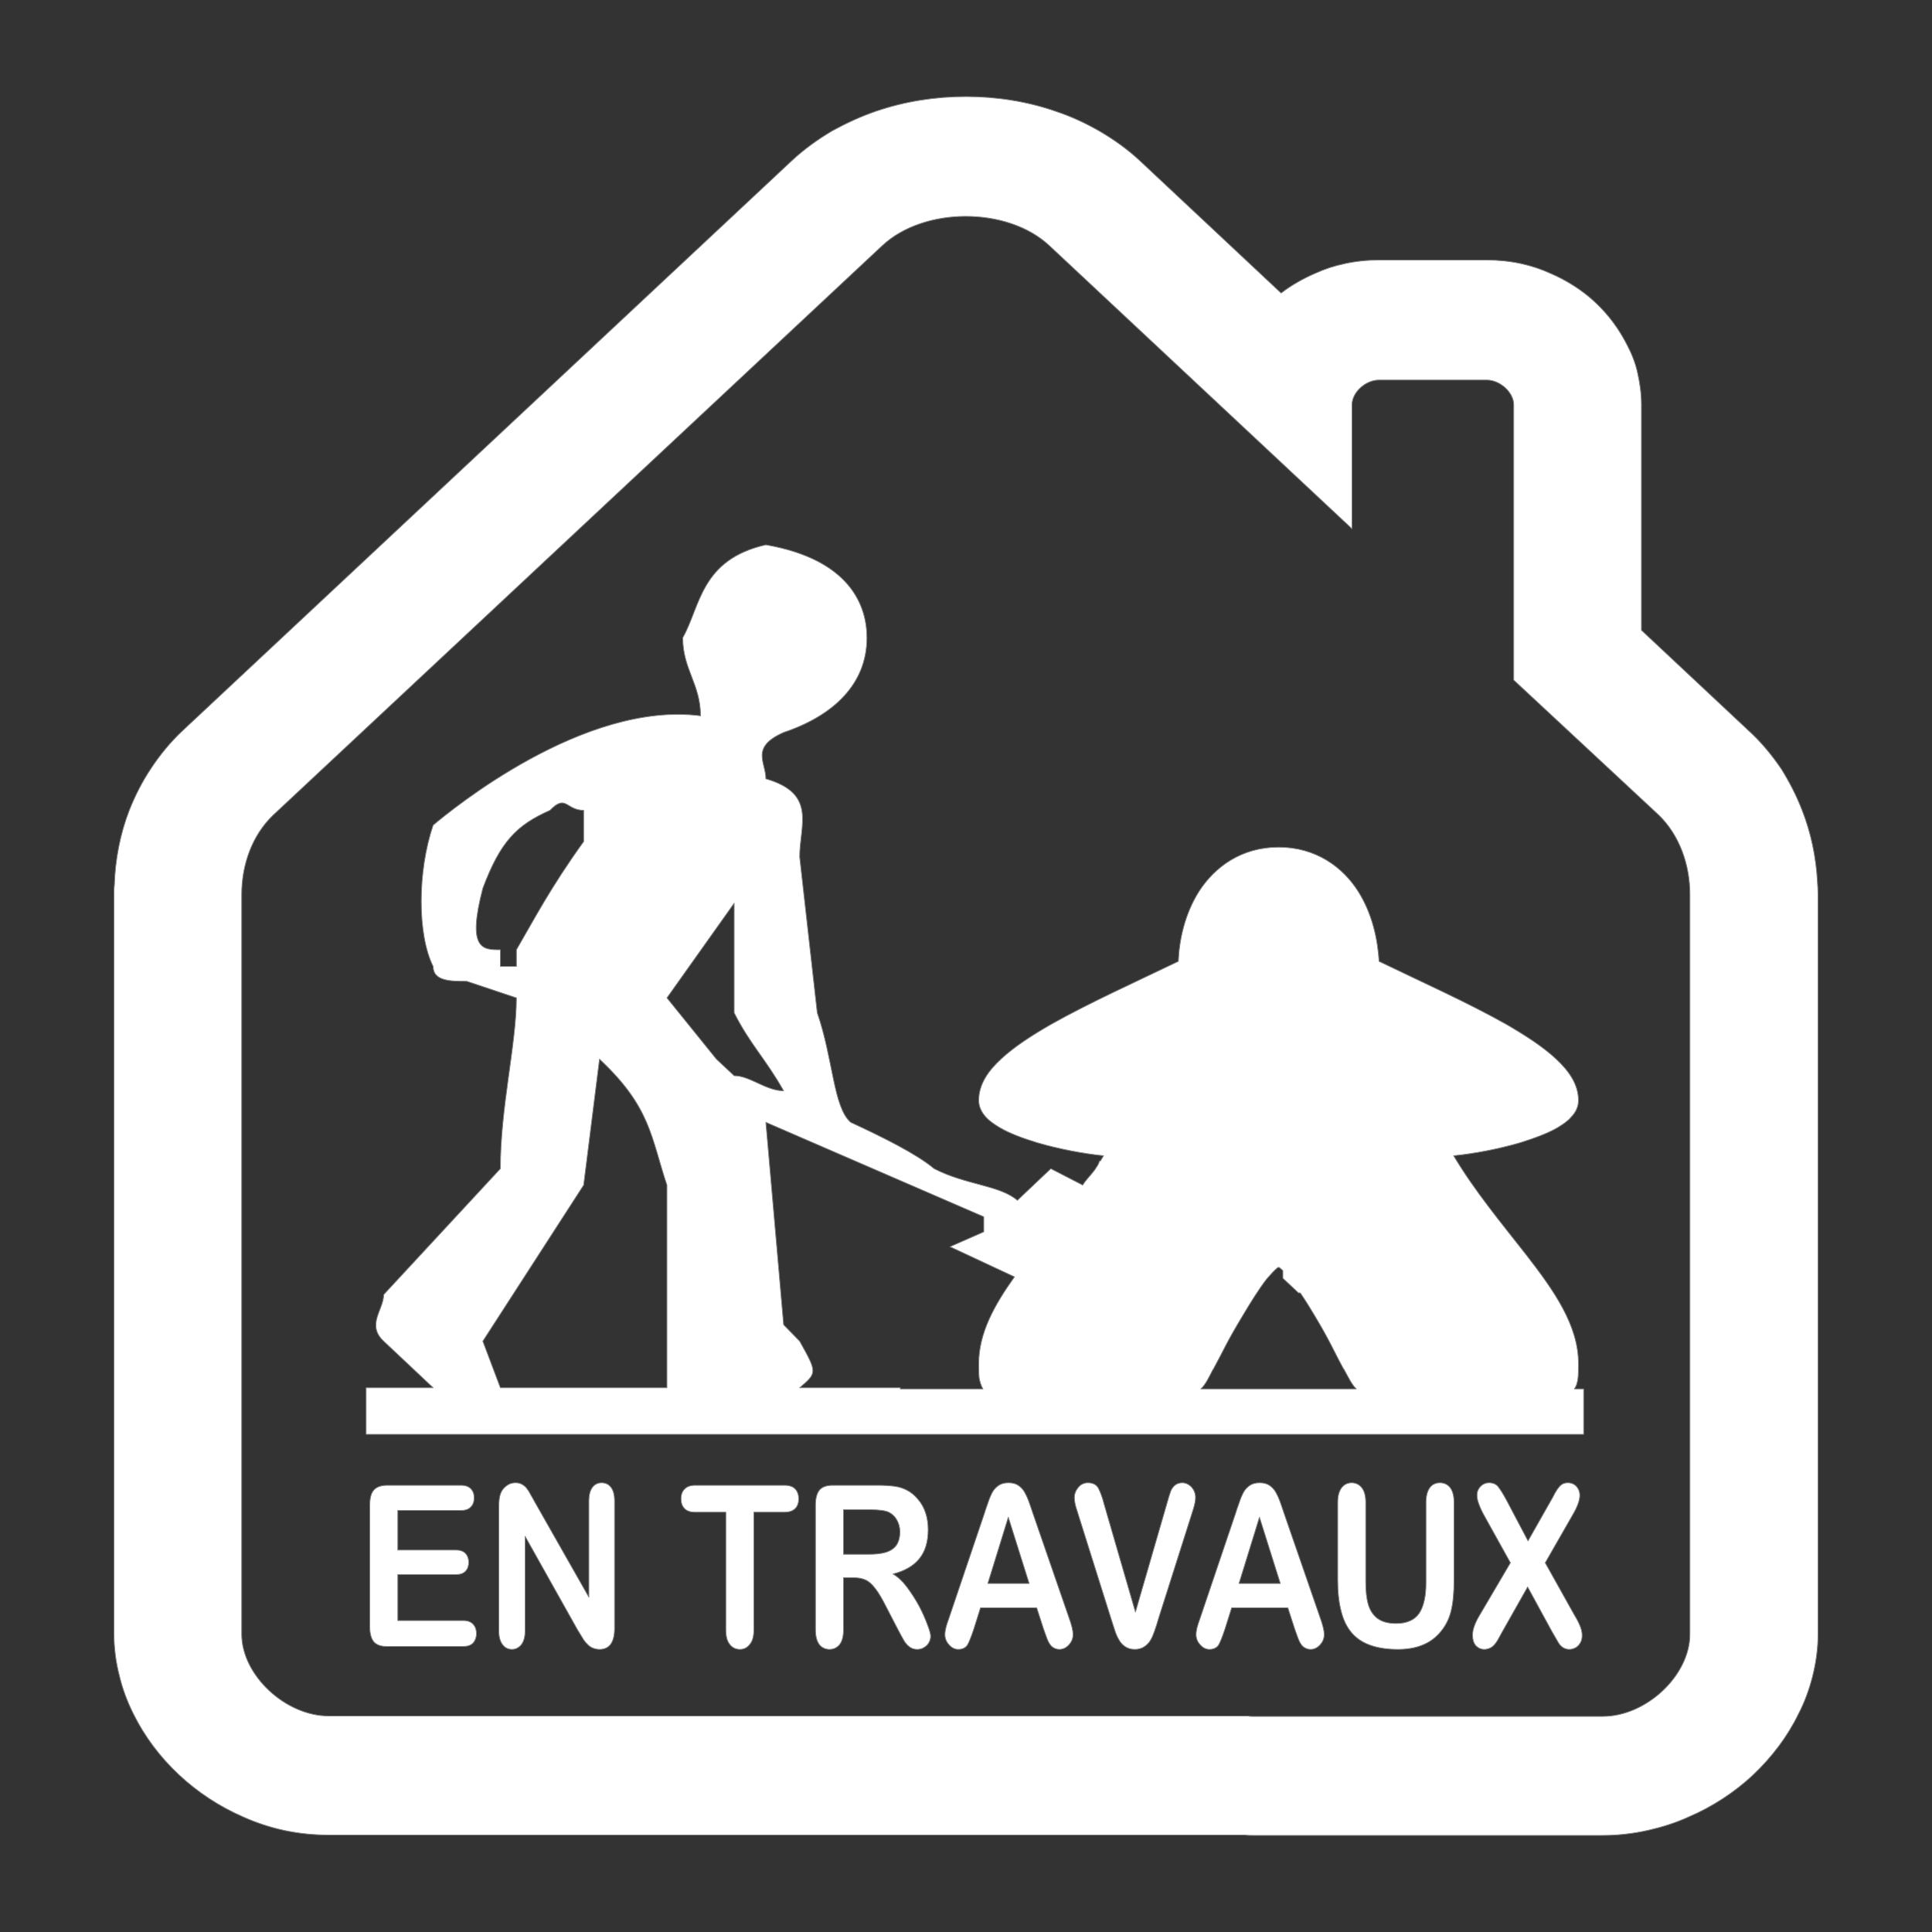 <?xml version="1.0" encoding="UTF-8"?>

<svg version="1.2" baseProfile="tiny" width="100mm" height="100mm" viewBox="0 0 10000 10000" preserveAspectRatio="xMidYMid" fill-rule="evenodd" stroke-width="28.222" stroke-linejoin="round" xmlns="http://www.w3.org/2000/svg" xmlns:xlink="http://www.w3.org/1999/xlink" xml:space="preserve">
 <rect x="0" y="0" width="10000" height="10000" fill="#333333" stroke="none"/>
 <g visibility="visible" id="MasterSlide_1_Standard">
  <desc>Master slide
  </desc>
  <rect fill="none" stroke="none" x="0" y="0" width="10000" height="10000"/>
 </g>
 <g visibility="visible" id="Slide_1_page263">
  <g>
   <path fill="rgb(255,255,255)" stroke="none" d="M 3514,8882 L 3524,8882 6460,8882 C 6468,8884 6477,8884 6484,8884 L 8296,8884 C 8521,8884 8747,8672 8747,8459 L 8747,8125 8747,6767 8747,4629 C 8747,4476 8693,4323 8586,4219 L 7835,3520 7835,2095 C 7835,2031 7764,1967 7696,1967 L 7137,1967 C 7068,1967 6998,2031 6998,2095 L 6998,2737 5432,1272 C 5216,1069 4782,1069 4566,1272 L 1414,4219 C 1305,4323 1251,4476 1251,4629 L 1251,6765 1251,8125 1251,8459 C 1251,8670 1477,8882 1702,8882 L 3514,8882 Z M 1704,9498 C 1622,9498 1544,9490 1466,9473 1394,9457 1325,9434 1258,9404 1134,9350 1021,9275 925,9185 827,9093 748,8987 691,8872 659,8808 635,8744 619,8678 600,8606 590,8530 590,8456 L 590,8125 590,6764 590,4628 C 590,4612 590,4597 592,4583 596,4450 622,4315 670,4192 700,4117 736,4046 780,3980 827,3908 883,3840 945,3782 L 4097,833 C 4161,773 4232,722 4308,677 4381,637 4457,602 4536,575 4683,525 4840,500 5000,500 5158,500 5317,525 5461,575 5543,602 5618,637 5688,677 5765,722 5837,773 5901,833 L 6631,1517 C 6686,1475 6745,1442 6807,1415 6855,1393 6906,1376 6959,1365 7017,1352 7078,1346 7137,1346 L 7696,1346 C 7755,1346 7816,1352 7875,1365 7925,1376 7977,1393 8025,1415 8109,1451 8190,1502 8257,1565 8325,1628 8381,1705 8421,1784 8445,1829 8464,1877 8475,1925 8488,1982 8496,2038 8496,2095 L 8496,3262 9051,3782 C 9115,3840 9171,3908 9220,3980 9261,4046 9298,4117 9327,4192 9373,4308 9400,4436 9407,4565 9408,4585 9410,4605 9410,4628 L 9410,6764 9410,8125 9410,8458 C 9410,8531 9400,8606 9381,8680 9364,8745 9341,8810 9308,8873 9252,8988 9171,9095 9074,9187 8978,9277 8861,9353 8741,9404 8674,9435 8603,9457 8533,9473 8454,9491 8374,9500 8294,9500 L 6485,9500 C 6469,9500 6457,9500 6441,9498 L 3532,9498 3513,9498 1704,9498 Z M 6618,4385 C 6811,4385 6950,4488 7030,4614 7102,4728 7131,4860 7138,4976 7357,5082 7600,5191 7795,5301 7897,5360 7986,5418 8053,5480 8121,5543 8170,5613 8170,5696 8170,5732 8153,5761 8132,5782 8114,5804 8090,5819 8063,5836 8010,5867 7940,5892 7867,5915 7757,5947 7633,5971 7524,5982 7633,6165 7773,6333 7899,6494 8044,6681 8170,6860 8170,7058 8170,7087 8170,7108 8168,7130 8166,7148 8162,7170 8149,7189 L 8197,7189 8197,7424 1895,7424 1895,7183 2242,7183 1986,6942 C 1895,6857 1986,6779 1986,6701 2187,6484 1986,6701 2590,6049 2590,5731 2673,5405 2673,5165 L 2416,5079 C 2334,5079 2242,5079 2242,5002 2160,4838 2160,4512 2242,4271 2334,4194 3021,3627 3626,3705 3626,3541 3534,3464 3534,3301 3626,3138 3626,2897 3964,2820 4403,2897 4487,3138 4487,3301 4487,3541 4313,3705 4056,3791 3882,3868 3964,3945 3964,4031 4230,4108 4139,4271 4139,4435 L 4230,5242 C 4313,5482 4313,5731 4403,5809 4569,5886 4743,5972 4835,6049 5000,6134 5174,6134 5266,6213 L 5439,6049 5604,6134 C 5621,6106 5646,6083 5665,6057 5671,6048 5677,6039 5682,6031 5686,6024 5689,6017 5691,6009 L 5696,6009 C 5701,6000 5707,5991 5712,5982 5604,5971 5480,5947 5370,5915 5295,5892 5226,5867 5174,5836 5146,5819 5123,5804 5103,5782 5084,5761 5066,5732 5066,5696 5066,5613 5114,5543 5183,5480 5250,5418 5339,5360 5442,5301 5637,5191 5879,5082 6099,4976 6104,4860 6134,4728 6206,4614 6287,4488 6425,4385 6618,4385 Z M 6957,7089 L 6957,7087 6955,7087 C 6904,6994 6887,6947 6803,6807 6780,6768 6755,6728 6730,6692 L 6721,6692 C 6702,6674 6679,6653 6640,6616 L 6640,6577 C 6635,6572 6631,6568 6627,6565 6622,6560 6621,6560 6618,6560 6614,6560 6614,6560 6609,6565 6596,6575 6578,6596 6558,6618 6518,6669 6475,6738 6434,6807 6349,6947 6331,6994 6280,7087 L 6278,7089 C 6256,7132 6241,7164 6216,7189 L 7020,7189 C 6995,7164 6981,7132 6957,7089 Z M 5068,7131 C 5066,7108 5066,7087 5066,7058 5066,6901 5146,6756 5251,6609 L 4917,6453 5092,6376 5092,6298 3964,5809 4056,6857 4139,6942 C 4230,7105 4230,7105 4139,7183 L 4660,7183 4660,7189 5088,7189 C 5076,7170 5071,7148 5068,7131 Z M 3800,4675 L 3452,5165 3708,5482 3800,5568 C 3882,5568 3964,5646 4056,5646 3964,5482 3882,5405 3800,5242 L 3800,4675 Z M 2590,5002 L 2673,5002 2673,4916 C 2764,4760 2847,4598 3021,4356 L 3021,4194 C 2930,4194 2930,4108 2847,4194 2673,4271 2590,4356 2499,4598 2416,4916 2499,4916 2590,4916 L 2590,5002 Z M 2499,6942 L 2590,7183 3452,7183 3452,6134 C 3369,5886 3369,5731 3103,5482 L 3021,6134 C 2847,6404 3021,6134 2499,6942 Z M 2386,7818 L 2059,7818 2059,8023 2360,8023 C 2382,8023 2399,8029 2410,8041 2420,8052 2426,8067 2426,8086 2426,8105 2421,8120 2410,8132 2399,8144 2382,8150 2360,8150 L 2059,8150 2059,8388 2397,8388 C 2420,8388 2437,8394 2449,8407 2460,8419 2466,8435 2466,8456 2466,8475 2460,8491 2449,8504 2437,8516 2420,8522 2397,8522 L 2003,8522 C 1971,8522 1949,8514 1935,8498 1921,8481 1914,8455 1914,8419 L 1914,7792 C 1914,7767 1917,7747 1923,7732 1929,7717 1939,7706 1952,7699 1965,7692 1982,7688 2003,7688 L 2386,7688 C 2409,7688 2426,7694 2437,7706 2449,7718 2454,7733 2454,7753 2454,7772 2449,7788 2437,7800 2426,7812 2409,7818 2386,7818 Z M 2769,7776 L 3048,8267 3048,7772 C 3048,7739 3054,7715 3066,7699 3078,7683 3094,7675 3114,7675 3135,7675 3151,7683 3163,7699 3175,7715 3181,7739 3181,7772 L 3181,8427 C 3181,8500 3155,8537 3103,8537 3090,8537 3078,8534 3068,8530 3058,8526 3048,8519 3039,8509 3030,8500 3021,8489 3014,8476 L 2990,8437 2718,7952 2718,8440 C 2718,8472 2711,8496 2699,8512 2686,8528 2670,8537 2650,8537 2629,8537 2613,8528 2601,8512 2588,8495 2582,8471 2582,8440 L 2582,7797 C 2582,7770 2585,7748 2590,7733 2596,7716 2606,7702 2621,7691 2635,7680 2650,7675 2667,7675 2680,7675 2691,7677 2700,7682 2710,7687 2718,7694 2725,7702 2732,7711 2739,7721 2746,7735 2754,7748 2761,7762 2769,7776 Z M 4060,7827 L 3902,7827 3902,8434 C 3902,8469 3895,8495 3881,8511 3868,8528 3851,8537 3830,8537 3808,8537 3790,8528 3777,8511 3763,8494 3757,8468 3757,8434 L 3757,7827 3598,7827 C 3574,7827 3555,7821 3543,7808 3531,7796 3525,7779 3525,7758 3525,7736 3531,7719 3544,7707 3556,7694 3575,7688 3598,7688 L 4060,7688 C 4085,7688 4104,7694 4116,7707 4128,7720 4134,7737 4134,7758 4134,7779 4128,7796 4116,7808 4103,7821 4085,7827 4060,7827 Z M 4417,8166 L 4366,8166 4366,8434 C 4366,8469 4359,8495 4346,8512 4333,8528 4315,8537 4294,8537 4271,8537 4253,8528 4240,8511 4227,8493 4221,8467 4221,8434 L 4221,7792 C 4221,7755 4228,7729 4242,7712 4256,7696 4279,7688 4310,7688 L 4546,7688 C 4579,7688 4606,7690 4630,7693 4653,7696 4674,7703 4692,7712 4714,7723 4734,7739 4751,7760 4769,7780 4782,7804 4791,7831 4800,7859 4804,7887 4804,7918 4804,7980 4789,8030 4759,8067 4729,8105 4683,8131 4622,8147 4648,8162 4673,8186 4696,8217 4719,8248 4740,8281 4759,8316 4777,8351 4791,8383 4801,8411 4812,8439 4817,8459 4817,8469 4817,8480 4814,8491 4808,8502 4802,8513 4794,8521 4783,8527 4773,8534 4761,8537 4747,8537 4731,8537 4717,8532 4706,8523 4695,8514 4685,8503 4678,8490 4670,8476 4659,8456 4645,8429 L 4587,8317 C 4566,8276 4548,8244 4531,8223 4515,8201 4498,8186 4481,8178 4464,8170 4443,8166 4417,8166 Z M 4500,7814 L 4366,7814 4366,8045 4496,8045 C 4531,8045 4560,8042 4584,8035 4608,8028 4626,8016 4639,7999 4651,7982 4658,7958 4658,7929 4658,7905 4652,7885 4642,7867 4632,7849 4618,7836 4600,7827 4583,7819 4550,7814 4500,7814 Z M 5400,8427 L 5366,8322 5075,8322 5041,8430 C 5027,8472 5016,8500 5007,8515 4997,8529 4982,8537 4960,8537 4942,8537 4926,8529 4912,8513 4898,8498 4891,8480 4891,8460 4891,8449 4893,8437 4896,8425 4899,8413 4904,8396 4912,8375 L 5095,7834 C 5100,7818 5106,7799 5114,7778 5121,7756 5129,7738 5137,7723 5145,7709 5156,7697 5170,7688 5183,7679 5200,7675 5220,7675 5240,7675 5257,7679 5270,7688 5284,7697 5295,7709 5303,7723 5311,7737 5318,7752 5324,7768 5330,7784 5337,7806 5346,7832 L 5532,8370 C 5547,8411 5554,8441 5554,8459 5554,8479 5548,8496 5534,8512 5520,8528 5503,8537 5484,8537 5472,8537 5463,8534 5454,8529 5446,8525 5439,8518 5434,8510 5428,8502 5422,8489 5416,8472 5410,8455 5404,8440 5400,8427 Z M 5113,8196 L 5327,8196 5219,7853 5113,8196 Z M 5715,7786 L 5877,8344 6040,7782 C 6048,7752 6055,7732 6059,7720 6063,7709 6070,7698 6080,7689 6090,7680 6103,7675 6120,7675 6132,7675 6144,7679 6154,7686 6165,7693 6173,7703 6179,7714 6185,7726 6188,7738 6188,7751 6188,7759 6187,7768 6185,7778 6183,7787 6181,7797 6178,7806 6175,7815 6172,7825 6169,7835 L 5996,8379 C 5990,8400 5984,8420 5977,8439 5971,8457 5964,8474 5956,8488 5948,8502 5937,8514 5923,8523 5910,8532 5893,8537 5874,8537 5854,8537 5838,8532 5824,8523 5811,8514 5800,8503 5792,8488 5783,8473 5776,8457 5770,8438 5764,8420 5758,8400 5751,8379 L 5581,7839 C 5578,7829 5575,7820 5572,7810 5569,7801 5566,7791 5564,7780 5562,7769 5561,7759 5561,7752 5561,7732 5568,7715 5581,7699 5594,7683 5611,7675 5631,7675 5656,7675 5674,7684 5684,7701 5694,7719 5705,7747 5715,7786 Z M 6700,8427 L 6666,8322 6375,8322 6341,8430 C 6327,8472 6316,8500 6307,8515 6297,8529 6282,8537 6260,8537 6242,8537 6226,8529 6212,8513 6198,8498 6191,8480 6191,8460 6191,8449 6193,8437 6196,8425 6199,8413 6204,8396 6212,8375 L 6395,7834 C 6400,7818 6406,7799 6414,7778 6421,7756 6429,7738 6437,7723 6445,7709 6456,7697 6470,7688 6483,7679 6500,7675 6520,7675 6540,7675 6557,7679 6570,7688 6584,7697 6595,7709 6603,7723 6611,7737 6618,7752 6624,7768 6630,7784 6637,7806 6646,7832 L 6832,8370 C 6847,8411 6854,8441 6854,8459 6854,8479 6848,8496 6834,8512 6820,8528 6803,8537 6784,8537 6772,8537 6763,8534 6754,8529 6746,8525 6739,8518 6734,8510 6728,8502 6722,8489 6716,8472 6710,8455 6704,8440 6700,8427 Z M 6413,8196 L 6627,8196 6519,7853 6413,8196 Z M 6924,8178 L 6924,7777 C 6924,7743 6931,7718 6944,7701 6957,7684 6974,7675 6996,7675 7018,7675 7036,7684 7049,7701 7062,7718 7069,7743 7069,7777 L 7069,8187 C 7069,8234 7073,8273 7082,8304 7091,8335 7107,8360 7130,8377 7153,8394 7185,8403 7226,8403 7282,8403 7322,8385 7346,8350 7369,8315 7381,8262 7381,8191 L 7381,7777 C 7381,7743 7388,7717 7401,7700 7414,7683 7431,7675 7453,7675 7475,7675 7492,7683 7506,7700 7519,7717 7526,7743 7526,7777 L 7526,8178 C 7526,8243 7521,8298 7510,8341 7499,8385 7478,8423 7448,8456 7422,8484 7392,8504 7357,8517 7323,8530 7282,8537 7236,8537 7181,8537 7134,8530 7094,8516 7054,8502 7022,8481 6997,8452 6972,8423 6953,8385 6942,8340 6930,8295 6924,8241 6924,8178 Z M 7658,8361 L 7818,8089 7683,7846 C 7670,7823 7661,7803 7655,7786 7648,7769 7645,7753 7645,7737 7645,7721 7651,7707 7663,7694 7676,7681 7690,7675 7708,7675 7728,7675 7744,7682 7755,7696 7766,7710 7782,7735 7802,7773 L 7909,7976 8024,7773 C 8034,7756 8042,7741 8048,7729 8055,7717 8061,7707 8068,7699 8074,7691 8081,7685 8088,7681 8096,7677 8105,7675 8115,7675 8133,7675 8148,7681 8160,7694 8171,7707 8177,7722 8177,7739 8177,7765 8165,7799 8139,7843 L 7998,8089 8150,8361 C 8164,8384 8174,8404 8180,8420 8186,8436 8189,8450 8189,8464 8189,8478 8187,8490 8181,8501 8175,8512 8168,8520 8158,8527 8147,8533 8136,8537 8123,8537 8110,8537 8098,8533 8089,8527 8079,8520 8072,8512 8066,8502 8060,8492 8049,8473 8033,8445 L 7907,8214 7773,8451 C 7763,8470 7755,8484 7751,8491 7746,8499 7741,8506 7735,8513 7729,8520 7721,8526 7713,8530 7704,8534 7694,8537 7683,8537 7665,8537 7651,8530 7639,8518 7628,8505 7622,8487 7622,8463 7622,8435 7634,8401 7658,8361 Z"/>
   <path fill="none" stroke="rgb(128,128,128)" id="Drawing_1_0" stroke-width="4" stroke-linejoin="round" d="M 3514,8882 L 3524,8882 6460,8882 C 6468,8884 6477,8884 6484,8884 L 8296,8884 C 8521,8884 8747,8672 8747,8459 L 8747,8125 8747,6767 8747,4629 C 8747,4476 8693,4323 8586,4219 L 7835,3520 7835,2095 C 7835,2031 7764,1967 7696,1967 L 7137,1967 C 7068,1967 6998,2031 6998,2095 L 6998,2737 5432,1272 C 5216,1069 4782,1069 4566,1272 L 1414,4219 C 1305,4323 1251,4476 1251,4629 L 1251,6765 1251,8125 1251,8459 C 1251,8670 1477,8882 1702,8882 L 3514,8882 Z"/>
   <path fill="none" stroke="rgb(128,128,128)" id="Drawing_1_1" stroke-width="4" stroke-linejoin="round" d="M 1704,9498 C 1622,9498 1544,9490 1466,9473 1394,9457 1325,9434 1258,9404 1134,9350 1021,9275 925,9185 827,9093 748,8987 691,8872 659,8808 635,8744 619,8678 600,8606 590,8530 590,8456 L 590,8125 590,6764 590,4628 C 590,4612 590,4597 592,4583 596,4450 622,4315 670,4192 700,4117 736,4046 780,3980 827,3908 883,3840 945,3782 L 4097,833 C 4161,773 4232,722 4308,677 4381,637 4457,602 4536,575 4683,525 4840,500 5000,500 5158,500 5317,525 5461,575 5543,602 5618,637 5688,677 5765,722 5837,773 5901,833 L 6631,1517 C 6686,1475 6745,1442 6807,1415 6855,1393 6906,1376 6959,1365 7017,1352 7078,1346 7137,1346 L 7696,1346 C 7755,1346 7816,1352 7875,1365 7925,1376 7977,1393 8025,1415 8109,1451 8190,1502 8257,1565 8325,1628 8381,1705 8421,1784 8445,1829 8464,1877 8475,1925 8488,1982 8496,2038 8496,2095 L 8496,3262 9051,3782 C 9115,3840 9171,3908 9220,3980 9261,4046 9298,4117 9327,4192 9373,4308 9400,4436 9407,4565 9408,4585 9410,4605 9410,4628 L 9410,6764 9410,8125 9410,8458 C 9410,8531 9400,8606 9381,8680 9364,8745 9341,8810 9308,8873 9252,8988 9171,9095 9074,9187 8978,9277 8861,9353 8741,9404 8674,9435 8603,9457 8533,9473 8454,9491 8374,9500 8294,9500 L 6485,9500 C 6469,9500 6457,9500 6441,9498 L 3532,9498 3513,9498 1704,9498 Z"/>
   <path fill="none" stroke="rgb(128,128,128)" id="Drawing_1_2" stroke-width="4" stroke-linejoin="round" d="M 6618,4385 C 6811,4385 6950,4488 7030,4614 7102,4728 7131,4860 7138,4976 7357,5082 7600,5191 7795,5301 7897,5360 7986,5418 8053,5480 8121,5543 8170,5613 8170,5696 8170,5732 8153,5761 8132,5782 8114,5804 8090,5819 8063,5836 8010,5867 7940,5892 7867,5915 7757,5947 7633,5971 7524,5982 7633,6165 7773,6333 7899,6494 8044,6681 8170,6860 8170,7058 8170,7087 8170,7108 8168,7130 8166,7148 8162,7170 8149,7189 L 8197,7189 8197,7424 1895,7424 1895,7183 2242,7183 1986,6942 C 1895,6857 1986,6779 1986,6701 2187,6484 1986,6701 2590,6049 2590,5731 2673,5405 2673,5165 L 2416,5079 C 2334,5079 2242,5079 2242,5002 2160,4838 2160,4512 2242,4271 2334,4194 3021,3627 3626,3705 3626,3541 3534,3464 3534,3301 3626,3138 3626,2897 3964,2820 4403,2897 4487,3138 4487,3301 4487,3541 4313,3705 4056,3791 3882,3868 3964,3945 3964,4031 4230,4108 4139,4271 4139,4435 L 4230,5242 C 4313,5482 4313,5731 4403,5809 4569,5886 4743,5972 4835,6049 5000,6134 5174,6134 5266,6213 L 5439,6049 5604,6134 C 5621,6106 5646,6083 5665,6057 5671,6048 5677,6039 5682,6031 5686,6024 5689,6017 5691,6009 L 5696,6009 C 5701,6000 5707,5991 5712,5982 5604,5971 5480,5947 5370,5915 5295,5892 5226,5867 5174,5836 5146,5819 5123,5804 5103,5782 5084,5761 5066,5732 5066,5696 5066,5613 5114,5543 5183,5480 5250,5418 5339,5360 5442,5301 5637,5191 5879,5082 6099,4976 6104,4860 6134,4728 6206,4614 6287,4488 6425,4385 6618,4385 Z"/>
   <path fill="none" stroke="rgb(128,128,128)" id="Drawing_1_3" stroke-width="4" stroke-linejoin="round" d="M 6957,7089 L 6957,7087 6955,7087 C 6904,6994 6887,6947 6803,6807 6780,6768 6755,6728 6730,6692 L 6721,6692 C 6702,6674 6679,6653 6640,6616 L 6640,6577 C 6635,6572 6631,6568 6627,6565 6622,6560 6621,6560 6618,6560 6614,6560 6614,6560 6609,6565 6596,6575 6578,6596 6558,6618 6518,6669 6475,6738 6434,6807 6349,6947 6331,6994 6280,7087 L 6278,7089 C 6256,7132 6241,7164 6216,7189 L 7020,7189 C 6995,7164 6981,7132 6957,7089 Z"/>
   <path fill="none" stroke="rgb(128,128,128)" id="Drawing_1_4" stroke-width="4" stroke-linejoin="round" d="M 5068,7131 C 5066,7108 5066,7087 5066,7058 5066,6901 5146,6756 5251,6609 L 4917,6453 5092,6376 5092,6298 3964,5809 4056,6857 4139,6942 C 4230,7105 4230,7105 4139,7183 L 4660,7183 4660,7189 5088,7189 C 5076,7170 5071,7148 5068,7131 Z"/>
   <path fill="none" stroke="rgb(128,128,128)" id="Drawing_1_5" stroke-width="4" stroke-linejoin="round" d="M 3800,4675 L 3452,5165 3708,5482 3800,5568 C 3882,5568 3964,5646 4056,5646 3964,5482 3882,5405 3800,5242 L 3800,4675 Z"/>
   <path fill="none" stroke="rgb(128,128,128)" id="Drawing_1_6" stroke-width="4" stroke-linejoin="round" d="M 2590,5002 L 2673,5002 2673,4916 C 2764,4760 2847,4598 3021,4356 L 3021,4194 C 2930,4194 2930,4108 2847,4194 2673,4271 2590,4356 2499,4598 2416,4916 2499,4916 2590,4916 L 2590,5002 Z"/>
   <path fill="none" stroke="rgb(128,128,128)" id="Drawing_1_7" stroke-width="4" stroke-linejoin="round" d="M 2499,6942 L 2590,7183 3452,7183 3452,6134 C 3369,5886 3369,5731 3103,5482 L 3021,6134 C 2847,6404 3021,6134 2499,6942 Z"/>
   <path fill="none" stroke="rgb(128,128,128)" id="Drawing_1_8" stroke-width="4" stroke-linejoin="round" d="M 2386,7818 L 2059,7818 2059,8023 2360,8023 C 2382,8023 2399,8029 2410,8041 2420,8052 2426,8067 2426,8086 2426,8105 2421,8120 2410,8132 2399,8144 2382,8150 2360,8150 L 2059,8150 2059,8388 2397,8388 C 2420,8388 2437,8394 2449,8407 2460,8419 2466,8435 2466,8456 2466,8475 2460,8491 2449,8504 2437,8516 2420,8522 2397,8522 L 2003,8522 C 1971,8522 1949,8514 1935,8498 1921,8481 1914,8455 1914,8419 L 1914,7792 C 1914,7767 1917,7747 1923,7732 1929,7717 1939,7706 1952,7699 1965,7692 1982,7688 2003,7688 L 2386,7688 C 2409,7688 2426,7694 2437,7706 2449,7718 2454,7733 2454,7753 2454,7772 2449,7788 2437,7800 2426,7812 2409,7818 2386,7818 Z"/>
   <path fill="none" stroke="rgb(128,128,128)" id="Drawing_1_9" stroke-width="4" stroke-linejoin="round" d="M 2769,7776 L 3048,8267 3048,7772 C 3048,7739 3054,7715 3066,7699 3078,7683 3094,7675 3114,7675 3135,7675 3151,7683 3163,7699 3175,7715 3181,7739 3181,7772 L 3181,8427 C 3181,8500 3155,8537 3103,8537 3090,8537 3078,8534 3068,8530 3058,8526 3048,8519 3039,8509 3030,8500 3021,8489 3014,8476 L 2990,8437 2718,7952 2718,8440 C 2718,8472 2711,8496 2699,8512 2686,8528 2670,8537 2650,8537 2629,8537 2613,8528 2601,8512 2588,8495 2582,8471 2582,8440 L 2582,7797 C 2582,7770 2585,7748 2590,7733 2596,7716 2606,7702 2621,7691 2635,7680 2650,7675 2667,7675 2680,7675 2691,7677 2700,7682 2710,7687 2718,7694 2725,7702 2732,7711 2739,7721 2746,7735 2754,7748 2761,7762 2769,7776 Z"/>
   <path fill="none" stroke="rgb(128,128,128)" id="Drawing_1_10" stroke-width="4" stroke-linejoin="round" d="M 4060,7827 L 3902,7827 3902,8434 C 3902,8469 3895,8495 3881,8511 3868,8528 3851,8537 3830,8537 3808,8537 3790,8528 3777,8511 3763,8494 3757,8468 3757,8434 L 3757,7827 3598,7827 C 3574,7827 3555,7821 3543,7808 3531,7796 3525,7779 3525,7758 3525,7736 3531,7719 3544,7707 3556,7694 3575,7688 3598,7688 L 4060,7688 C 4085,7688 4104,7694 4116,7707 4128,7720 4134,7737 4134,7758 4134,7779 4128,7796 4116,7808 4103,7821 4085,7827 4060,7827 Z"/>
   <path fill="none" stroke="rgb(128,128,128)" id="Drawing_1_11" stroke-width="4" stroke-linejoin="round" d="M 4417,8166 L 4366,8166 4366,8434 C 4366,8469 4359,8495 4346,8512 4333,8528 4315,8537 4294,8537 4271,8537 4253,8528 4240,8511 4227,8493 4221,8467 4221,8434 L 4221,7792 C 4221,7755 4228,7729 4242,7712 4256,7696 4279,7688 4310,7688 L 4546,7688 C 4579,7688 4606,7690 4630,7693 4653,7696 4674,7703 4692,7712 4714,7723 4734,7739 4751,7760 4769,7780 4782,7804 4791,7831 4800,7859 4804,7887 4804,7918 4804,7980 4789,8030 4759,8067 4729,8105 4683,8131 4622,8147 4648,8162 4673,8186 4696,8217 4719,8248 4740,8281 4759,8316 4777,8351 4791,8383 4801,8411 4812,8439 4817,8459 4817,8469 4817,8480 4814,8491 4808,8502 4802,8513 4794,8521 4783,8527 4773,8534 4761,8537 4747,8537 4731,8537 4717,8532 4706,8523 4695,8514 4685,8503 4678,8490 4670,8476 4659,8456 4645,8429 L 4587,8317 C 4566,8276 4548,8244 4531,8223 4515,8201 4498,8186 4481,8178 4464,8170 4443,8166 4417,8166 Z"/>
   <path fill="none" stroke="rgb(128,128,128)" id="Drawing_1_12" stroke-width="4" stroke-linejoin="round" d="M 4500,7814 L 4366,7814 4366,8045 4496,8045 C 4531,8045 4560,8042 4584,8035 4608,8028 4626,8016 4639,7999 4651,7982 4658,7958 4658,7929 4658,7905 4652,7885 4642,7867 4632,7849 4618,7836 4600,7827 4583,7819 4550,7814 4500,7814 Z"/>
   <path fill="none" stroke="rgb(128,128,128)" id="Drawing_1_13" stroke-width="4" stroke-linejoin="round" d="M 5400,8427 L 5366,8322 5075,8322 5041,8430 C 5027,8472 5016,8500 5007,8515 4997,8529 4982,8537 4960,8537 4942,8537 4926,8529 4912,8513 4898,8498 4891,8480 4891,8460 4891,8449 4893,8437 4896,8425 4899,8413 4904,8396 4912,8375 L 5095,7834 C 5100,7818 5106,7799 5114,7778 5121,7756 5129,7738 5137,7723 5145,7709 5156,7697 5170,7688 5183,7679 5200,7675 5220,7675 5240,7675 5257,7679 5270,7688 5284,7697 5295,7709 5303,7723 5311,7737 5318,7752 5324,7768 5330,7784 5337,7806 5346,7832 L 5532,8370 C 5547,8411 5554,8441 5554,8459 5554,8479 5548,8496 5534,8512 5520,8528 5503,8537 5484,8537 5472,8537 5463,8534 5454,8529 5446,8525 5439,8518 5434,8510 5428,8502 5422,8489 5416,8472 5410,8455 5404,8440 5400,8427 Z"/>
   <path fill="none" stroke="rgb(128,128,128)" id="Drawing_1_14" stroke-width="4" stroke-linejoin="round" d="M 5113,8196 L 5327,8196 5219,7853 5113,8196 Z"/>
   <path fill="none" stroke="rgb(128,128,128)" id="Drawing_1_15" stroke-width="4" stroke-linejoin="round" d="M 5715,7786 L 5877,8344 6040,7782 C 6048,7752 6055,7732 6059,7720 6063,7709 6070,7698 6080,7689 6090,7680 6103,7675 6120,7675 6132,7675 6144,7679 6154,7686 6165,7693 6173,7703 6179,7714 6185,7726 6188,7738 6188,7751 6188,7759 6187,7768 6185,7778 6183,7787 6181,7797 6178,7806 6175,7815 6172,7825 6169,7835 L 5996,8379 C 5990,8400 5984,8420 5977,8439 5971,8457 5964,8474 5956,8488 5948,8502 5937,8514 5923,8523 5910,8532 5893,8537 5874,8537 5854,8537 5838,8532 5824,8523 5811,8514 5800,8503 5792,8488 5783,8473 5776,8457 5770,8438 5764,8420 5758,8400 5751,8379 L 5581,7839 C 5578,7829 5575,7820 5572,7810 5569,7801 5566,7791 5564,7780 5562,7769 5561,7759 5561,7752 5561,7732 5568,7715 5581,7699 5594,7683 5611,7675 5631,7675 5656,7675 5674,7684 5684,7701 5694,7719 5705,7747 5715,7786 Z"/>
   <path fill="none" stroke="rgb(128,128,128)" id="Drawing_1_16" stroke-width="4" stroke-linejoin="round" d="M 6700,8427 L 6666,8322 6375,8322 6341,8430 C 6327,8472 6316,8500 6307,8515 6297,8529 6282,8537 6260,8537 6242,8537 6226,8529 6212,8513 6198,8498 6191,8480 6191,8460 6191,8449 6193,8437 6196,8425 6199,8413 6204,8396 6212,8375 L 6395,7834 C 6400,7818 6406,7799 6414,7778 6421,7756 6429,7738 6437,7723 6445,7709 6456,7697 6470,7688 6483,7679 6500,7675 6520,7675 6540,7675 6557,7679 6570,7688 6584,7697 6595,7709 6603,7723 6611,7737 6618,7752 6624,7768 6630,7784 6637,7806 6646,7832 L 6832,8370 C 6847,8411 6854,8441 6854,8459 6854,8479 6848,8496 6834,8512 6820,8528 6803,8537 6784,8537 6772,8537 6763,8534 6754,8529 6746,8525 6739,8518 6734,8510 6728,8502 6722,8489 6716,8472 6710,8455 6704,8440 6700,8427 Z"/>
   <path fill="none" stroke="rgb(128,128,128)" id="Drawing_1_17" stroke-width="4" stroke-linejoin="round" d="M 6413,8196 L 6627,8196 6519,7853 6413,8196 Z"/>
   <path fill="none" stroke="rgb(128,128,128)" id="Drawing_1_18" stroke-width="4" stroke-linejoin="round" d="M 6924,8178 L 6924,7777 C 6924,7743 6931,7718 6944,7701 6957,7684 6974,7675 6996,7675 7018,7675 7036,7684 7049,7701 7062,7718 7069,7743 7069,7777 L 7069,8187 C 7069,8234 7073,8273 7082,8304 7091,8335 7107,8360 7130,8377 7153,8394 7185,8403 7226,8403 7282,8403 7322,8385 7346,8350 7369,8315 7381,8262 7381,8191 L 7381,7777 C 7381,7743 7388,7717 7401,7700 7414,7683 7431,7675 7453,7675 7475,7675 7492,7683 7506,7700 7519,7717 7526,7743 7526,7777 L 7526,8178 C 7526,8243 7521,8298 7510,8341 7499,8385 7478,8423 7448,8456 7422,8484 7392,8504 7357,8517 7323,8530 7282,8537 7236,8537 7181,8537 7134,8530 7094,8516 7054,8502 7022,8481 6997,8452 6972,8423 6953,8385 6942,8340 6930,8295 6924,8241 6924,8178 Z"/>
   <path fill="none" stroke="rgb(128,128,128)" id="Drawing_1_19" stroke-width="4" stroke-linejoin="round" d="M 7658,8361 L 7818,8089 7683,7846 C 7670,7823 7661,7803 7655,7786 7648,7769 7645,7753 7645,7737 7645,7721 7651,7707 7663,7694 7676,7681 7690,7675 7708,7675 7728,7675 7744,7682 7755,7696 7766,7710 7782,7735 7802,7773 L 7909,7976 8024,7773 C 8034,7756 8042,7741 8048,7729 8055,7717 8061,7707 8068,7699 8074,7691 8081,7685 8088,7681 8096,7677 8105,7675 8115,7675 8133,7675 8148,7681 8160,7694 8171,7707 8177,7722 8177,7739 8177,7765 8165,7799 8139,7843 L 7998,8089 8150,8361 C 8164,8384 8174,8404 8180,8420 8186,8436 8189,8450 8189,8464 8189,8478 8187,8490 8181,8501 8175,8512 8168,8520 8158,8527 8147,8533 8136,8537 8123,8537 8110,8537 8098,8533 8089,8527 8079,8520 8072,8512 8066,8502 8060,8492 8049,8473 8033,8445 L 7907,8214 7773,8451 C 7763,8470 7755,8484 7751,8491 7746,8499 7741,8506 7735,8513 7729,8520 7721,8526 7713,8530 7704,8534 7694,8537 7683,8537 7665,8537 7651,8530 7639,8518 7628,8505 7622,8487 7622,8463 7622,8435 7634,8401 7658,8361 Z"/>
  </g>
 </g>
</svg>